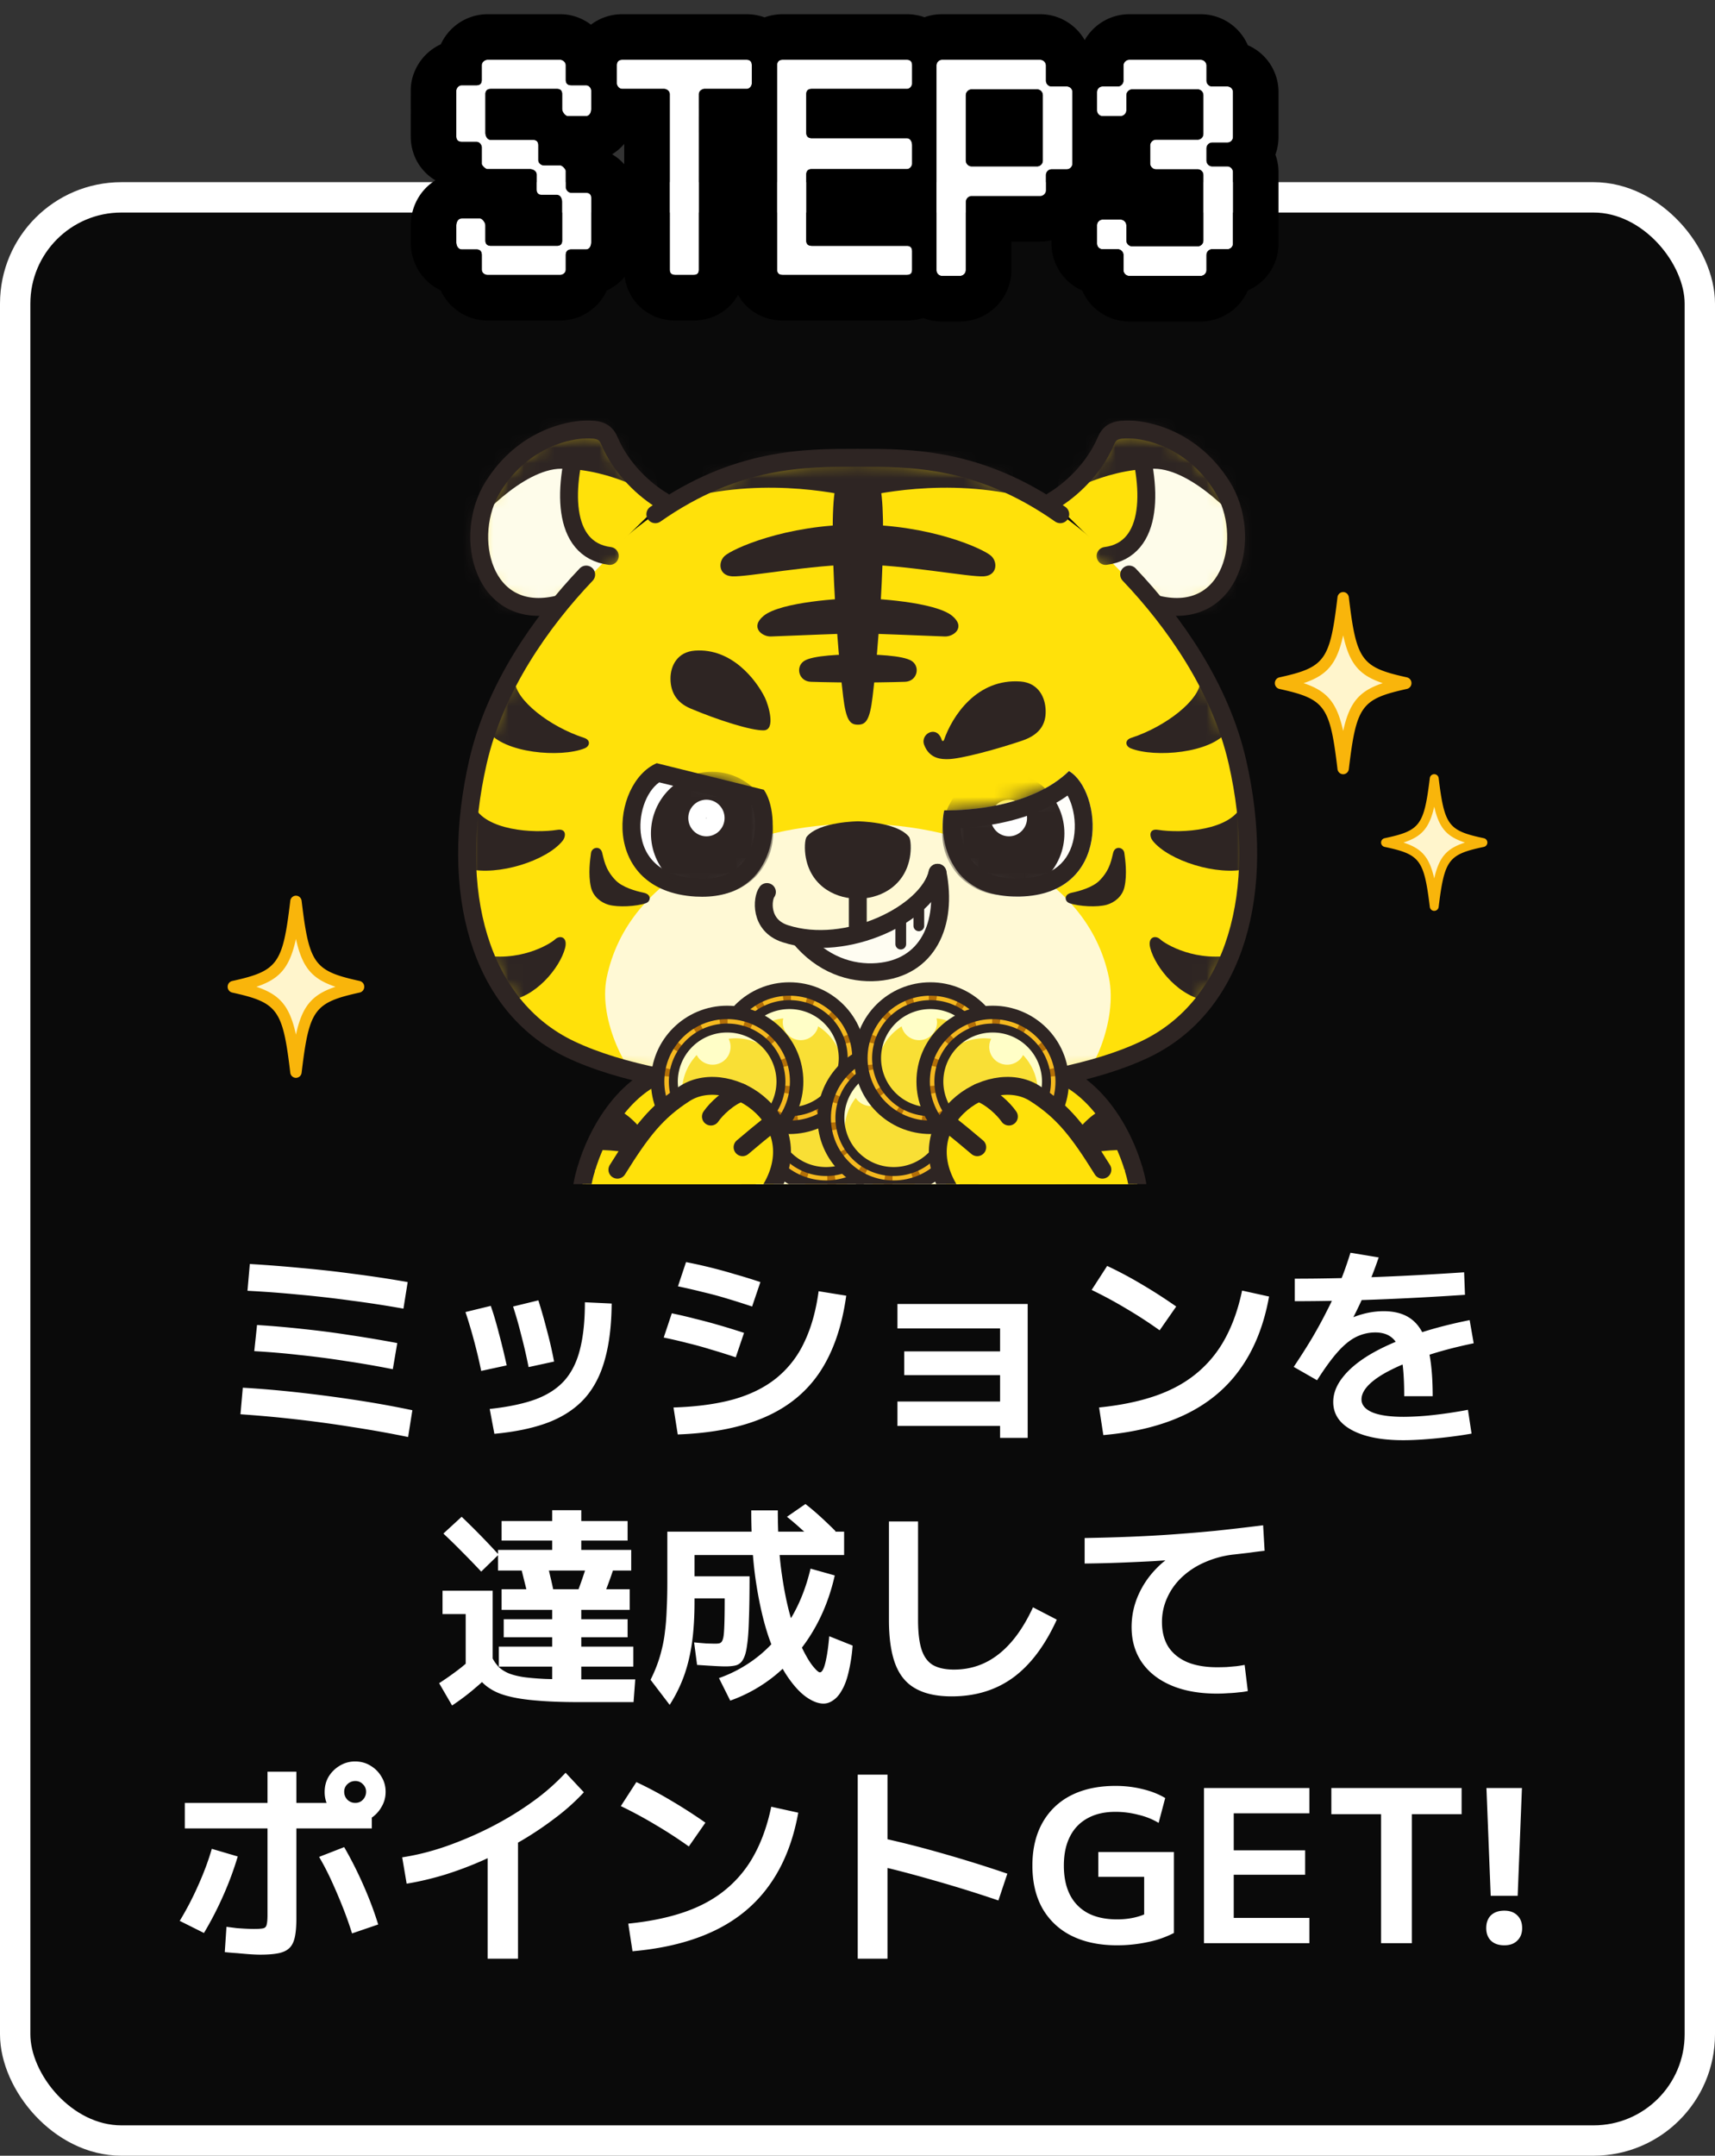 <svg width="113" height="142" fill="none" xmlns="http://www.w3.org/2000/svg"><rect width="100%" height="100%" fill="#333333" stroke="none"/><rect x="1" y="13" width="111" height="128" rx="7" fill="#000" fill-opacity=".8" stroke="#fff" stroke-width="2"/><path d="M26.89 94.658A72.808 72.808 0 0 0 23.208 94a79.053 79.053 0 0 0-3.808-.518 79.605 79.605 0 0 0-3.556-.322l.154-1.75c1.148.065 2.352.168 3.612.308 1.27.14 2.548.308 3.836.504 1.288.196 2.53.42 3.724.672l-.28 1.764Zm-1.008-4.466a63.945 63.945 0 0 0-3.15-.546 59.052 59.052 0 0 0-3.01-.392c-.98-.112-1.97-.196-2.968-.252l.182-1.722c1.036.065 2.053.154 3.052.266a58.22 58.22 0 0 1 3.024.392c1.017.15 2.072.327 3.164.532l-.294 1.722Zm.7-3.99a71.768 71.768 0 0 0-3.458-.532 71.86 71.86 0 0 0-3.444-.392 70.986 70.986 0 0 0-3.374-.252l.154-1.764c1.12.065 2.259.154 3.416.266 1.157.103 2.32.233 3.486.392 1.176.15 2.343.327 3.5.532l-.28 1.75Zm5.684 6.608c1.204-.13 2.207-.34 3.01-.63.803-.299 1.442-.714 1.918-1.246.476-.541.817-1.227 1.022-2.058.215-.84.322-1.871.322-3.094l1.764.084c-.01 1.428-.159 2.655-.448 3.682-.28 1.027-.723 1.88-1.33 2.562-.607.672-1.4 1.2-2.38 1.582-.98.373-2.17.625-3.57.756l-.308-1.638Zm-.56-2.506a32.995 32.995 0 0 0-.476-2.002 32.509 32.509 0 0 0-.56-1.876l1.666-.406c.187.532.364 1.13.532 1.792.177.653.35 1.363.518 2.128l-1.68.364Zm3.122-.252c-.14-.71-.299-1.4-.476-2.072-.168-.681-.35-1.32-.546-1.918l1.666-.406c.196.616.383 1.27.56 1.96.187.69.345 1.381.476 2.072l-1.68.364Zm9.548 2.66c1.512-.047 2.828-.224 3.948-.532 1.12-.317 2.063-.784 2.828-1.4a6.634 6.634 0 0 0 1.834-2.352c.457-.943.775-2.067.952-3.374l1.82.294c-.28 2.025-.859 3.7-1.736 5.026-.877 1.316-2.09 2.31-3.64 2.982-1.54.672-3.449 1.05-5.726 1.134l-.28-1.778Zm4.102-3.304a44.927 44.927 0 0 0-1.652-.518 24.863 24.863 0 0 0-1.526-.42 32.407 32.407 0 0 0-1.568-.364l.532-1.596c.541.112 1.06.233 1.554.364.504.121 1.013.257 1.526.406.523.15 1.083.322 1.68.518l-.546 1.61Zm1.078-3.346a55.172 55.172 0 0 0-1.68-.532 24.32 24.32 0 0 0-1.568-.42c-.513-.13-1.06-.257-1.638-.378l.532-1.596a33.083 33.083 0 0 1 3.22.798c.532.15 1.092.322 1.68.518l-.546 1.61Zm16.338 8.652v-.784h-6.762v-1.61h6.762v-1.736H59.58v-1.568h6.314v-1.512h-6.762v-1.61h8.582v8.82h-1.82Zm6.524-2.002c1.39-.14 2.618-.392 3.682-.756s1.974-.859 2.73-1.484a7.693 7.693 0 0 0 1.89-2.296c.495-.905.868-1.96 1.12-3.164l1.778.392c-.336 1.867-.961 3.444-1.876 4.732-.905 1.288-2.11 2.296-3.612 3.024-1.503.728-3.313 1.185-5.432 1.372l-.28-1.82Zm3.99-5.082a29.382 29.382 0 0 0-2.198-1.428 28.38 28.38 0 0 0-2.282-1.232l1.022-1.582c.793.373 1.563.784 2.31 1.232.747.439 1.493.92 2.24 1.442l-1.092 1.568Zm16.114 4.34c0-1.064-.056-1.9-.168-2.506-.112-.616-.308-1.05-.588-1.302-.28-.261-.663-.392-1.148-.392-.448 0-.877.103-1.288.308-.401.205-.807.541-1.218 1.008-.401.457-.845 1.069-1.33 1.834l-1.54-.882c.476-.71.891-1.363 1.246-1.96.355-.607.677-1.2.966-1.778.299-.579.57-1.171.812-1.778.252-.607.49-1.274.714-2.002l1.862.308a29.92 29.92 0 0 1-1.946 4.466l-.35-.224a5.287 5.287 0 0 1 1.274-.518 5.225 5.225 0 0 1 1.344-.182c.784 0 1.41.187 1.876.56.476.373.821.97 1.036 1.792.215.821.322 1.904.322 3.248h-1.876Zm-.07 2.898c-1.437 0-2.567-.224-3.388-.672-.812-.439-1.218-1.055-1.218-1.848 0-.55.205-1.087.616-1.61.41-.532 1.003-1.031 1.778-1.498.784-.467 1.727-.891 2.828-1.274 1.11-.392 2.366-.728 3.766-1.008l.266 1.526c-1.13.233-2.147.5-3.052.798-.905.29-1.685.597-2.338.924-.644.317-1.139.644-1.484.98-.345.336-.518.667-.518.994 0 .364.238.649.714.854.476.196 1.162.294 2.058.294a18.4 18.4 0 0 0 1.904-.112 29.87 29.87 0 0 0 2.338-.35l.238 1.568c-.476.084-.985.159-1.526.224s-1.069.117-1.582.154c-.513.037-.98.056-1.4.056Zm-7.14-10.64c3.276 0 6.995-.14 11.158-.42l.056 1.484c-4.19.28-7.929.42-11.214.42v-1.484Zm-48.93 26.52v-.966h-3.514v-1.316h3.514v-.616H33.19v-1.19h3.192v-.616H33.05v-1.358h8.442v1.358H38.3v.616h3.052v1.19H38.3v.616h3.43v1.316H38.3v.966h-1.918Zm-6.594 1.596-.854-1.47a19.668 19.668 0 0 0 1.456-1.036c.439-.355.854-.737 1.246-1.148l1.008 1.218c-.383.429-.807.84-1.274 1.232-.457.401-.985.803-1.582 1.204Zm.896-2.632v-3.388h-1.526v-1.54h3.304v4.928h-1.778Zm7.378 2.408c-1.017 0-1.9-.033-2.646-.098-.737-.056-1.363-.149-1.876-.28-.504-.121-.924-.294-1.26-.518a2.819 2.819 0 0 1-.826-.798 4.715 4.715 0 0 1-.518-1.134l1.526-.042c.121.224.261.415.42.574.159.149.364.28.616.392.252.103.574.187.966.252.392.056.882.098 1.47.126.597.019 1.325.028 2.184.028h3.738l-.112 1.498h-3.682Zm-6.356-8.596a53.151 53.151 0 0 0-1.232-1.274c-.42-.429-.84-.84-1.26-1.232l1.204-1.106a50.06 50.06 0 0 1 2.436 2.492l-1.148 1.12Zm3.164 2.058a21.163 21.163 0 0 0-.336-1.484 83.642 83.642 0 0 0-.364-1.456l1.708-.322c.13.476.252.961.364 1.456.121.495.229.994.322 1.498l-1.694.308Zm4.676.042-1.638-.406c.177-.429.345-.882.504-1.358.168-.485.317-.98.448-1.484l1.75.308c-.14.523-.303 1.031-.49 1.526a17.8 17.8 0 0 1-.574 1.414Zm-6.734-2.17v-1.358h3.57v-.616H33.05v-1.288h3.332v-.714H38.3v.714h3.052v1.288H38.3v.616h3.29v1.358h-8.778Zm11.312 8.848-1.26-1.652c.168-.336.313-.667.434-.994a8.68 8.68 0 0 0 .308-1.022 8.54 8.54 0 0 0 .21-1.176c.056-.429.093-.91.112-1.442.028-.541.042-1.153.042-1.834v-3.29h11.648v1.54h-9.856v3.08c0 .999-.056 1.899-.168 2.702-.112.793-.29 1.526-.532 2.198a9.619 9.619 0 0 1-.938 1.89Zm3.682-2.534c-.187 0-.443-.009-.77-.028-.327-.019-.695-.042-1.106-.07l-.196-1.484c.28.028.55.051.812.07.27.009.467.014.588.014.112 0 .205-.009.28-.028a.294.294 0 0 0 .182-.182c.047-.093.08-.243.098-.448.019-.215.033-.509.042-.882.01-.383.014-.863.014-1.442h-2.52v-1.456h4.158c0 1.148-.014 2.091-.042 2.828-.019.737-.06 1.316-.126 1.736-.056.42-.145.728-.266.924a.765.765 0 0 1-.462.378c-.187.047-.415.07-.686.07Zm.308 2.254-.742-1.484a8.873 8.873 0 0 0 2.702-1.526 9.07 9.07 0 0 0 2.044-2.422c.57-.952.999-2.039 1.288-3.262l1.596.448c-.308 1.363-.789 2.59-1.442 3.682a10.964 10.964 0 0 1-2.366 2.8 9.924 9.924 0 0 1-3.08 1.764Zm6.146.196c-.355 0-.747-.154-1.176-.462-.42-.308-.84-.779-1.26-1.414-.42-.644-.807-1.465-1.162-2.464-.345-1.008-.625-2.207-.84-3.598-.215-1.391-.322-2.987-.322-4.788h1.75c0 1.512.08 2.851.238 4.018.159 1.157.36 2.156.602 2.996.252.84.509 1.531.77 2.072.261.532.5.929.714 1.19.215.261.364.392.448.392.075 0 .145-.065.21-.196.075-.14.145-.378.21-.714.075-.345.14-.835.196-1.47l1.54.616a11.06 11.06 0 0 1-.266 1.75c-.112.485-.257.877-.434 1.176-.168.308-.36.532-.574.672-.205.149-.42.224-.644.224Zm-.42-10.528a19.044 19.044 0 0 0-.994-.924 19.29 19.29 0 0 0-.994-.854l1.218-.84c.336.261.672.546 1.008.854.336.308.663.621.98.938l-1.218.826Zm8.862 10.052c-.98 0-1.773-.173-2.38-.518-.607-.336-1.05-.873-1.33-1.61-.28-.737-.42-1.708-.42-2.912v-6.482h1.918v6.482c0 .812.075 1.456.224 1.932.15.476.397.821.742 1.036.355.205.821.308 1.4.308 1.11 0 2.095-.341 2.954-1.022.868-.681 1.62-1.708 2.254-3.08l1.568.812c-.784 1.717-1.745 2.991-2.884 3.822-1.13.821-2.478 1.232-4.046 1.232Zm17.486-.182c-1.157 0-2.156-.177-2.996-.532-.84-.355-1.489-.859-1.946-1.512-.457-.663-.686-1.442-.686-2.338 0-.728.145-1.423.434-2.086.29-.663.69-1.255 1.204-1.778a5.43 5.43 0 0 1 1.778-1.232l.14.602c-.728.056-1.451.107-2.17.154-.71.037-1.433.07-2.17.098-.737.028-1.507.047-2.31.056v-1.68c1.055-.019 2.053-.047 2.996-.084a87.965 87.965 0 0 0 2.786-.154c.924-.065 1.871-.145 2.842-.238.98-.103 2.025-.224 3.136-.364l.098 1.68c-.336.037-.667.079-.994.126l-.966.112a6.435 6.435 0 0 0-1.946.504 5.23 5.23 0 0 0-1.526.98c-.42.392-.747.845-.98 1.358a3.818 3.818 0 0 0-.35 1.624c0 .635.14 1.176.42 1.624.29.439.705.775 1.246 1.008.541.224 1.2.336 1.974.336.205 0 .415-.005.63-.014.224-.019.439-.037.644-.056.205-.028.383-.056.532-.084l.21 1.722a4.117 4.117 0 0 1-.588.084 8.089 8.089 0 0 1-.714.056 9.322 9.322 0 0 1-.728.028Zm-63.04 17.196c-.186 0-.415-.009-.686-.028a34.666 34.666 0 0 1-.825-.07c-.29-.019-.565-.042-.827-.07l.112-1.666.659.084c.233.019.448.033.643.042.197.009.364.014.505.014.289 0 .494-.014.616-.042.12-.028.196-.107.224-.238.037-.131.056-.345.056-.644v-9.436h1.904v9.66c0 .495-.033.901-.099 1.218-.065.317-.181.56-.35.728-.167.168-.405.285-.713.35-.309.065-.715.098-1.219.098Zm-5.306-2.226c.448-.737.854-1.517 1.218-2.338.374-.831.672-1.633.896-2.408l1.709.504a21.393 21.393 0 0 1-.924 2.506 22.388 22.388 0 0 1-1.303 2.534l-1.596-.798Zm11.354.826a24.368 24.368 0 0 0-.616-1.736 35.776 35.776 0 0 0-.741-1.736 17.5 17.5 0 0 0-.813-1.568l1.652-.644c.448.775.869 1.605 1.26 2.492.393.887.72 1.755.98 2.604l-1.721.588Zm-11.018-6.916v-1.68h11.383l.938.28v1.4h-12.32Zm11.229-.392c-.364 0-.7-.089-1.009-.266a2.215 2.215 0 0 1-.741-.728 1.985 1.985 0 0 1-.267-1.008c0-.383.09-.723.267-1.022.186-.299.429-.537.727-.714.308-.187.645-.28 1.008-.28.383 0 .724.093 1.023.28.298.177.536.415.713.714.187.299.28.635.28 1.008 0 .364-.093.7-.28 1.008a2.095 2.095 0 0 1-.713.742 1.94 1.94 0 0 1-1.008.266Zm0-1.288c.205 0 .373-.07.503-.21a.734.734 0 0 0 .21-.518.66.66 0 0 0-.21-.504.659.659 0 0 0-.503-.21.735.735 0 0 0-.518.21.66.66 0 0 0-.21.504c0 .196.07.369.21.518.149.14.322.21.518.21Zm3.093 3.584c.934-.14 1.9-.383 2.898-.728a24.282 24.282 0 0 0 2.969-1.274c.98-.504 1.89-1.059 2.73-1.666a14.329 14.329 0 0 0 2.17-1.904l1.203 1.288a13.908 13.908 0 0 1-1.834 1.652 22.334 22.334 0 0 1-2.24 1.512c-.802.467-1.638.896-2.506 1.288-.858.383-1.721.709-2.59.98-.867.261-1.703.457-2.506.588l-.294-1.736Zm5.629 6.678V121h2.002v8.022h-2.002Zm9.268-2.31c1.39-.14 2.617-.392 3.681-.756s1.974-.859 2.73-1.484a7.691 7.691 0 0 0 1.89-2.296c.495-.905.868-1.96 1.12-3.164l1.779.392c-.337 1.867-.962 3.444-1.877 4.732-.905 1.288-2.109 2.296-3.611 3.024-1.503.728-3.314 1.185-5.433 1.372l-.28-1.82Zm3.99-5.082a29.637 29.637 0 0 0-2.199-1.428 28.285 28.285 0 0 0-2.282-1.232l1.023-1.582c.793.373 1.563.784 2.31 1.232.746.439 1.493.919 2.24 1.442l-1.093 1.568Zm20.397 3.556a83.978 83.978 0 0 0-4.326-1.344 74.39 74.39 0 0 0-4.045-1.05l.49-1.764c1.343.289 2.748.644 4.214 1.064 1.474.42 2.893.863 4.256 1.33l-.589 1.764Zm-9.268 3.836v-12.124h1.96v12.124h-1.96Zm17.095-.882c-1.167 0-2.17-.21-3.01-.63a4.485 4.485 0 0 1-1.918-1.806c-.44-.784-.659-1.722-.659-2.814s.22-2.03.659-2.814a4.435 4.435 0 0 1 1.875-1.806c.822-.42 1.802-.63 2.94-.63.626 0 1.218.07 1.778.21.56.131 1.06.327 1.499.588l-.434 1.638a4.61 4.61 0 0 0-1.33-.532 5.988 5.988 0 0 0-1.512-.196c-.72 0-1.33.14-1.834.42a2.738 2.738 0 0 0-1.163 1.204c-.27.523-.405 1.162-.405 1.918s.135 1.4.406 1.932c.27.523.667.924 1.19 1.204.522.271 1.162.406 1.918.406.382 0 .746-.037 1.091-.112.346-.075.663-.187.953-.336l-.267.588v-2.94h-3.023v-1.638h4.984v5.334a6.66 6.66 0 0 1-1.737.602 9.66 9.66 0 0 1-2.001.21Zm5.719-.14v-10.22h6.944v1.666H81.29v2.436h4.704v1.61H81.29v2.842h4.984V128H79.33Zm11.668 0v-8.498h-3.276v-1.722h8.582v1.722h-3.276V128h-2.03Zm7.223-3.122-.28-7.098h2.338l-.28 7.098h-1.778Zm.896 3.262c-.373 0-.667-.103-.882-.308-.205-.205-.308-.481-.308-.826 0-.355.103-.635.308-.84.215-.205.509-.308.882-.308.364 0 .649.103.854.308.215.205.322.485.322.84 0 .345-.107.621-.322.826-.205.205-.49.308-.854.308ZM37.279 4.304v.96c0 .24.127.352.367.352h.96c.24 0 .352.24.352.352v1.2c0 .24-.111.48-.352.48h-1.2c-.127 0-.367-.24-.367-.48v-.96c0-.24-.113-.352-.352-.352H32.35c-.24 0-.367.112-.367.352v2.528c0 .24.128.48.367.48h2.768c.24 0 .352.128.352.368v.96c0 .24.24.352.369.352h1.087c.112 0 .352.24.352.368v1.088c0 .112.129.352.369.352h.96c.24 0 .352.128.352.368v2.88c0 .24-.113.48-.353.48h-.96c-.24 0-.367.128-.367.368v.96c0 .24-.24.352-.353.352H32.11c-.127 0-.367-.112-.367-.352v-.96c0-.24-.112-.368-.352-.368h-.96c-.24 0-.369-.24-.369-.48v-1.088c0-.24.128-.48.368-.48h1.2c.113 0 .353.24.353.48v.976c0 .24.128.352.367.352h4.337c.24 0 .352-.112.352-.352v-2.528c0-.24-.113-.48-.352-.48h-.976c-.24 0-.352-.128-.352-.368v-.96c0-.24-.24-.368-.48-.368H32.11c-.128 0-.368-.24-.368-.352V9.696c0-.112-.112-.352-.352-.352h-.96c-.24 0-.369-.128-.369-.368V5.968c0-.112.128-.352.368-.352h.96c.24 0 .352-.112.352-.352v-.96c0-.24.24-.368.369-.368h4.816c.111 0 .352.128.352.368ZM40.64 5.504v-1.2c0-.24.129-.368.369-.368h8.176c.24 0 .352.128.352.368v1.2c0 .112-.112.352-.352.352h-2.768c-.128 0-.368.112-.368.352V17.76c0 .24-.112.352-.352.352h-1.2c-.24 0-.368-.112-.368-.352V6.208c0-.24-.24-.352-.368-.352h-2.752c-.24 0-.368-.24-.368-.352ZM51.203 17.76V4.304c0-.24.128-.368.368-.368h8.176c.24 0 .352.128.352.368v1.2c0 .112-.112.352-.352.352h-6.256c-.24 0-.368.112-.368.352v2.528c0 .24.128.368.368.368h6.256c.24 0 .352.24.352.48v1.2c0 .112-.112.352-.352.352h-6.256c-.24 0-.368.128-.368.368v4.336c0 .24.128.352.368.352h6.256c.24 0 .352.128.352.368v1.2c0 .24-.112.352-.352.352h-8.176c-.24 0-.368-.112-.368-.352ZM68.917 4.32v.992c0 .208.16.384.384.384h.976a.37.37 0 0 1 .384.384v4.688c0 .208-.16.384-.384.384h-.976a.379.379 0 0 0-.384.384v.992a.39.39 0 0 1-.384.384h-4.512a.39.39 0 0 0-.384.384v4.496a.39.39 0 0 1-.384.384H62.07a.376.376 0 0 1-.368-.384V4.32c0-.208.16-.384.368-.384h6.464a.39.39 0 0 1 .384.384Zm-.208 6.256V6.272a.38.38 0 0 0-.384-.384h-4.304a.39.39 0 0 0-.384.384v4.304a.39.39 0 0 0 .384.384h4.304a.38.38 0 0 0 .384-.384ZM80.855 9.392h-.976a.379.379 0 0 0-.384.384v.8c0 .208.16.384.384.384h.976c.224 0 .384.176.384.384v4.688a.37.37 0 0 1-.384.384h-.976a.379.379 0 0 0-.384.384v.992a.39.39 0 0 1-.384.384h-4.704a.39.39 0 0 1-.384-.384V16.8a.39.39 0 0 0-.384-.384h-.992c-.208 0-.368-.16-.368-.384v-1.184c0-.208.16-.384.368-.384h1.184a.39.39 0 0 1 .384.384v.992a.39.39 0 0 0 .384.384h4.304a.379.379 0 0 0 .384-.384v-4.304a.379.379 0 0 0-.384-.384h-2.736a.39.39 0 0 1-.384-.384V9.584a.39.39 0 0 1 .384-.384h2.736a.379.379 0 0 0 .384-.384V6.272a.379.379 0 0 0-.384-.384H74.6a.39.39 0 0 0-.384.384v.992a.39.39 0 0 1-.384.384h-1.184a.376.376 0 0 1-.368-.384V6.08c0-.224.16-.384.368-.384h.992a.39.39 0 0 0 .384-.384V4.32a.39.39 0 0 1 .384-.384h4.704a.39.39 0 0 1 .384.384v.992c0 .208.16.384.384.384h.976a.37.37 0 0 1 .384.384v2.928a.37.37 0 0 1-.384.384Z" fill="#fff"/><path fill-rule="evenodd" clip-rule="evenodd" d="M32.35 5.856c-.1 0-.18.02-.24.06a.26.26 0 0 0-.058.052.372.372 0 0 0-.07.24v2.528c0 .083.016.167.046.24.02.05.048.095.083.133.06.066.14.107.24.107h2.767c.24 0 .352.128.352.368v.96c0 .172.124.278.24.325a.36.36 0 0 0 .129.027h1.087c.112 0 .352.24.352.368v1.088c0 .03.01.07.028.112.05.112.166.24.34.24h.96c.24 0 .352.128.352.368v2.88c0 .24-.111.48-.352.48h-.96c-.24 0-.367.128-.367.368v.96c0 .24-.24.352-.353.352H32.11c-.127 0-.367-.112-.367-.352v-.96c0-.137-.037-.237-.112-.298a.372.372 0 0 0-.24-.07h-.96c-.24 0-.369-.24-.369-.48v-1.088c0-.24.128-.48.368-.48h1.2c.113 0 .353.24.353.48v.976c0 .041.003.078.01.112a.279.279 0 0 0 .118.18c.06.04.14.06.24.06h4.336c.103 0 .182-.02.24-.064a.277.277 0 0 0 .102-.176.583.583 0 0 0 .01-.112v-2.528a.687.687 0 0 0-.042-.24.449.449 0 0 0-.07-.126.3.3 0 0 0-.24-.114h-.976c-.24 0-.352-.128-.352-.368v-.96c0-.1-.042-.18-.108-.24a.45.45 0 0 0-.133-.082.634.634 0 0 0-.24-.046h-2.767c-.128 0-.368-.24-.368-.352V9.696c0-.112-.112-.352-.352-.352h-.96c-.24 0-.369-.128-.369-.368V5.968c0-.112.128-.352.368-.352h.96c.24 0 .352-.112.352-.352v-.96c0-.24.24-.368.369-.368h4.816c.111 0 .352.128.352.368v.96c0 .14.043.237.127.293.06.04.139.058.237.059h.964c.24 0 .352.24.352.352v1.2c0 .24-.113.48-.353.48h-1.2c-.127 0-.367-.24-.367-.48v-.96a.392.392 0 0 0-.064-.24.238.238 0 0 0-.049-.048.393.393 0 0 0-.24-.064H32.35Zm7.983 4.307a3.242 3.242 0 0 1 .796.657V9.48a3.384 3.384 0 0 1-.796.683Zm3.796 7.597c0 .24.128.352.368.352h1.2c.24 0 .352-.112.352-.352V6.208c0-.24.24-.352.368-.352h2.768c.24 0 .352-.24.352-.352v-1.2c0-.24-.112-.368-.352-.368h-8.176c-.24 0-.368.128-.368.368v1.2c0 .112.128.352.368.352h2.752c.128 0 .368.112.368.352V17.76ZM38.937 1.624A3.404 3.404 0 0 1 41.01.936h8.176c.324 0 .747.047 1.191.208.442-.16.864-.208 1.195-.208h8.176c.318 0 .731.045 1.166.199.353-.128.74-.199 1.156-.199h6.464c1.255 0 2.353.688 2.937 1.705A3.388 3.388 0 0 1 74.407.936h4.704a3.39 3.39 0 0 1 3.106 2.041A3.368 3.368 0 0 1 84.24 6.08v2.928c0 .414-.072.81-.206 1.175.134.367.206.76.206 1.161v4.688a3.368 3.368 0 0 1-2.022 3.103 3.39 3.39 0 0 1-3.106 2.041h-4.704a3.39 3.39 0 0 1-3.102-2.034 3.393 3.393 0 0 1-2.026-3.11v-.203a3.38 3.38 0 0 1-.746.083h-1.896v1.88a3.39 3.39 0 0 1-3.384 3.384H62.07c-.45 0-.866-.083-1.242-.231a3.567 3.567 0 0 1-1.08.167h-8.176c-.533 0-1.495-.12-2.323-.895a3.235 3.235 0 0 1-.62-.79 3.23 3.23 0 0 1-.544.72c-.845.845-1.857.965-2.387.965h-1.2c-.533 0-1.495-.12-2.324-.895a3.281 3.281 0 0 1-1.013-1.99 3.36 3.36 0 0 1-1.177.908c-.25.547-.626.969-.988 1.252a3.383 3.383 0 0 1-2.069.725H32.11a3.408 3.408 0 0 1-3.075-1.986 3.394 3.394 0 0 1-1.349-1.142 3.588 3.588 0 0 1-.623-2.032v-1.088c0-.603.151-1.347.623-2.032a3.409 3.409 0 0 1 1.001-.954 3.27 3.27 0 0 1-.652-.507c-.798-.798-.973-1.763-.973-2.395V5.968c0-.929.402-1.675.795-2.145.272-.325.67-.669 1.187-.906.241-.526.596-.933.938-1.212a3.394 3.394 0 0 1 2.129-.769h4.816c.844 0 1.538.332 2.01.688Zm20.81 16.488c.23 0 .342-.102.351-.32l.001-.032v-1.2c0-.24-.112-.368-.352-.368h-6.256c-.24 0-.368-.112-.368-.352v-4.336c0-.24.128-.368.368-.368h6.256c.24 0 .352-.24.352-.352v-1.2c0-.24-.112-.48-.352-.48h-6.256c-.24 0-.368-.128-.368-.368V6.208c0-.24.128-.352.368-.352h6.256c.24 0 .352-.24.352-.352v-1.2c0-.24-.112-.368-.352-.368h-8.176c-.24 0-.368.128-.368.368V17.76c0 .24.128.352.368.352h8.176Zm1.954-.32c0 .208.16.384.368.384h1.184a.39.39 0 0 0 .384-.384v-4.496a.39.39 0 0 1 .384-.384h4.512a.39.39 0 0 0 .384-.384v-.992c0-.208.16-.384.384-.384h.976a.379.379 0 0 0 .384-.384V6.08a.37.37 0 0 0-.384-.384h-.976a.38.38 0 0 1-.384-.384V4.32a.39.39 0 0 0-.384-.384H62.07a.375.375 0 0 0-.368.384v13.472Zm1.936-7.216a.39.39 0 0 0 .384.384h4.304a.374.374 0 0 0 .334-.192.391.391 0 0 0 .05-.192V6.272a.39.39 0 0 0-.05-.192.374.374 0 0 0-.334-.192h-4.304a.39.39 0 0 0-.384.384v4.304ZM74.6 16.224a.375.375 0 0 1-.192-.053.399.399 0 0 1-.138-.139.375.375 0 0 1-.054-.192v-.992a.39.39 0 0 0-.384-.384h-1.184a.376.376 0 0 0-.368.384v1.184c0 .224.16.384.368.384h.992a.389.389 0 0 1 .384.384v.992a.39.39 0 0 0 .384.384h4.704a.39.39 0 0 0 .384-.384V16.8c0-.208.16-.384.384-.384h.976a.37.37 0 0 0 .384-.384v-4.688a.378.378 0 0 0-.384-.384h-.976a.379.379 0 0 1-.384-.384v-.8c0-.208.16-.384.384-.384h.976c.2 0 .349-.127.379-.313a.439.439 0 0 0 .005-.071V6.08a.37.37 0 0 0-.384-.384h-.976a.379.379 0 0 1-.384-.384V4.32a.39.39 0 0 0-.384-.384h-4.704a.39.39 0 0 0-.384.384v.992a.388.388 0 0 1-.383.384h-.993c-.208 0-.368.16-.368.384v1.184c0 .208.16.384.368.384h1.184a.39.39 0 0 0 .384-.384v-.992a.399.399 0 0 1 .192-.33.375.375 0 0 1 .192-.054h4.304a.375.375 0 0 1 .334.192.39.39 0 0 1 .05.192v2.544a.377.377 0 0 1-.384.384h-2.736a.39.39 0 0 0-.384.384v1.184a.39.39 0 0 0 .384.384h2.736a.377.377 0 0 1 .384.384v4.304c0 .07-.017.135-.05.192a.374.374 0 0 1-.334.192H74.6Z" fill="#000"/><g clip-path="url(#a)"><g clip-path="url(#b)"><path d="M67.62 73.705V72.07H45.403v1.635c-7.57 10.178-4.841 20.206-.963 23.86 0 0 .545 3.451 1.728 4.366 2.18 1.022 5.753.145 6.336-.271.582-.667 1.142-3.563 1.142-3.563h.844c.8.097 1.516.13 2.022.13.506 0 1.224-.033 2.022-.13h.844s.562 2.896 1.142 3.563c.583.416 4.155 1.293 6.336.271 1.183-.918 1.727-4.365 1.727-4.365 3.879-3.655 6.607-13.683-.965-23.86Z" fill="#FFE10A"/><path d="M56.513 94.77c5.363 0 9.711-4.361 9.711-9.741s-4.348-9.742-9.711-9.742c-5.364 0-9.712 4.362-9.712 9.742 0 5.38 4.348 9.741 9.712 9.741Z" fill="#FFF9D5"/><path d="M67.619 73.705c7.978 10.725 4.52 21.28.332 24.395M45.403 73.705c-7.978 10.725-4.52 21.28-.332 24.395" stroke="#2E2523" stroke-width="1.178" stroke-linecap="round" stroke-linejoin="round"/></g><g clip-path="url(#c)"><path d="M56.892 74.141c-.313 0-.495-.009-.501-.009h-.05c-.006 0-.189.01-.501.01-1.515 0-8.79-.21-10.826-4.144H67.72c-2.036 3.931-9.311 4.143-10.825 4.143h-.004Z" fill="#005BAB"/><path d="M66.618 70.578c-2.434 2.821-8.4 2.983-9.726 2.983-.3 0-.475-.006-.478-.006h-.1s-.177.006-.477.006c-1.33 0-7.296-.162-9.726-2.983h20.51m1.968-1.16h-24.45c1.547 4.967 9.553 5.303 11.695 5.303.336 0 .527-.009.527-.009s.192.009.528.009c2.142 0 10.15-.336 11.694-5.302h.006Z" fill="#2E2523"/></g><g clip-path="url(#d)"><path d="M56.52 72.061s12.156.297 18.95-2.948c5.991-2.862 8.017-10.413 6.068-18.939-1.633-7.133-7.37-13.079-11.031-15.838-5.601-4.22-10.836-4.194-13.978-4.182h-.035c-3.142-.012-8.377-.038-13.978 4.182-3.661 2.76-9.398 8.705-11.031 15.838-1.952 8.526.077 16.077 6.068 18.94 6.794 3.245 18.95 2.947 18.95 2.947h.017Z" fill="#FFE10A"/><mask id="e" style="mask-type:luminance" maskUnits="userSpaceOnUse" x="30" y="30" width="53" height="43"><path d="M56.52 72.061s12.156.297 18.95-2.948c5.991-2.862 8.017-10.413 6.068-18.939-1.633-7.133-7.37-13.079-11.031-15.838-5.601-4.22-10.836-4.194-13.978-4.182h-.035c-3.142-.012-8.377-.038-13.978 4.182-3.661 2.76-9.398 8.705-11.031 15.838-1.952 8.526.077 16.077 6.068 18.94 6.794 3.245 18.95 2.947 18.95 2.947h.017Z" fill="#fff"/></mask><g mask="url(#e)"><path d="M42.51 71.566c-1.11-.636-3.118-4.32-2.536-7.162 1.414-6.88 9.239-10.145 16.546-10.145 7.308 0 15.135 3.266 16.547 10.145.584 2.842-1.128 6.523-2.241 7.162" fill="#FFF9D5"/><path d="M79.093 44.85c-.015 1.248-2.291 3.021-4.559 3.754-.446.145-.387.551-.026.692 1.57.625 5.32.33 6.377-1.151M81.804 53.069c-.736 1.634-3.945 1.843-5.504 1.593-.608-.097-.573.436-.349.722 1.043 1.301 4.238 2.34 6.254 1.843M81.529 62.852c-2.69.613-4.771-.683-5.084-.978-.313-.294-.845-.162-.656.572.334 1.299 1.97 3.316 3.856 3.48M33.93 44.85c.014 1.248 2.29 3.021 4.559 3.754.445.145.386.551.026.692-1.57.625-5.32.33-6.377-1.151M31.22 53.069c.734 1.634 3.944 1.843 5.503 1.593.608-.097.573.436.348.722-1.042 1.301-4.237 2.34-6.253 1.843M31.494 62.852c2.69.613 4.771-.683 5.084-.978.313-.294.844-.162.656.572-.334 1.299-1.97 3.316-3.857 3.48M55.271 31.618c-.8.53-.26 9.724.284 14.26.189 1.569.448 1.858.971 1.858.523 0 .785-.289.971-1.859.544-4.535 1.084-13.726.284-14.26" fill="#2E2523"/><path d="M56.526 32.813s4.84-1.357 10.237-.256v-2.842H56.526v3.098ZM56.526 32.813s-4.84-1.357-10.237-.256v-2.842h10.237v3.098ZM56.514 34.554c-4.75 0-8.294 1.608-8.78 2.079-.432.415-.376 1.275.498 1.331.966.062 5.294-.777 8.294-.777M56.526 39.404c-1.016 0-5.084.236-6.212 1.163-.918.757-.097 1.382.487 1.358 1.417-.056 5.223-.209 5.725-.209M56.52 43.103c-.96 0-2.99.053-3.555.448-.564.394-.333 1.33.458 1.36.791.03 2.787.053 3.103.053M56.54 34.554c4.752 0 8.295 1.608 8.782 2.079.431.415.375 1.275-.499 1.331-.965.062-5.294-.777-8.294-.777" fill="#2E2523"/><path d="M56.526 39.404c1.016 0 5.084.236 6.212 1.163.919.757.098 1.382-.487 1.358-1.417-.056-5.223-.209-5.725-.209M56.535 43.103c.96 0 2.991.053 3.555.448.564.394.334 1.33-.458 1.36-.791.03-2.787.053-3.103.053" fill="#2E2523"/></g><path d="M76.264 39.82c4.958 1.183 6.31-4.512 4.267-7.775-2.043-3.263-5.126-3.723-6.012-3.752-.885-.03-1.364.08-1.635.718-.81 1.9-2.333 3.278-3.538 3.994" fill="#FFE10A"/><mask id="f" style="mask-type:luminance" maskUnits="userSpaceOnUse" x="69" y="28" width="13" height="13"><path d="M69.344 33.002c1.204-.716 2.73-2.091 3.537-3.994.271-.636.756-.748 1.636-.718.88.03 3.888.36 6.011 3.752s1.152 8.84-4.166 7.936l-1.984-1.49-1.335-.062-2.772-4.511-.933-.913h.006Z" fill="#fff"/></mask><g mask="url(#f)"><path d="M72.845 36.621c3.222-.418 3.121-4.617 1.893-8.316-.484-1.464 6.478.341 7.216 2.279.738 1.938.803 7.039-1.134 8.976-1.937 1.938-4.346.798-4.346.798" fill="#FEFCEA"/><path d="M72.845 36.621c3.222-.418 3.121-4.617 1.893-8.316-.484-1.464 6.478.341 7.216 2.279.738 1.938.803 7.039-1.134 8.976-1.937 1.938-4.346.798-4.346.798" stroke="#2E2523" stroke-width="1.178" stroke-linecap="round" stroke-linejoin="round"/><path d="m69.902 29.468-.254 3.345s2.95-1.937 6.395-1.937c2.542 0 5.781 3.554 6.059 4.19.277.636-.39-6.32-.39-6.32L73.958 27l-4.056 2.468Z" fill="#2E2523"/></g><path d="M76.264 39.82c4.958 1.183 6.31-4.512 4.267-7.775-2.043-3.263-5.126-3.723-6.012-3.752-.885-.03-1.364.08-1.635.718-.81 1.9-2.333 3.278-3.538 3.994" stroke="#2E2523" stroke-width="1.178" stroke-miterlimit="10" stroke-linecap="round"/><path d="M36.758 39.82c-4.957 1.183-6.31-4.512-4.266-7.775 2.043-3.263 5.128-3.723 6.014-3.752.886-.03 1.364.08 1.636.718.809 1.9 2.332 3.278 3.537 3.994" fill="#FFE10A"/><mask id="g" style="mask-type:luminance" maskUnits="userSpaceOnUse" x="31" y="28" width="13" height="13"><path d="M43.68 33.002c-1.205-.716-2.732-2.091-3.538-3.994-.272-.636-.756-.748-1.636-.718-.88.03-3.888.36-6.011 3.752s-1.152 8.84 4.166 7.936l1.984-1.49 1.335-.062 2.772-4.511.933-.913h-.006Z" fill="#fff"/></mask><g mask="url(#g)"><path d="M40.177 36.621c-3.22-.418-3.12-4.617-1.892-8.316.484-1.464-6.481.341-7.22 2.279-.738 1.938-.803 7.039 1.134 8.976 1.937 1.938 4.347.798 4.347.798" fill="#FEFCEA"/><path d="M40.177 36.621c-3.22-.418-3.12-4.617-1.892-8.316.484-1.464-6.481.341-7.22 2.279-.738 1.938-.803 7.039 1.134 8.976 1.937 1.938 4.347.798 4.347.798" stroke="#2E2523" stroke-width="1.178" stroke-linecap="round" stroke-linejoin="round"/><path d="m43.121 29.468.254 3.345s-2.95-1.937-6.395-1.937c-2.543 0-5.782 3.554-6.06 4.19-.277.636.39-6.32.39-6.32L39.065 27l4.057 2.468Z" fill="#2E2523"/></g><path d="M36.758 39.82c-4.957 1.183-6.31-4.512-4.266-7.775 2.043-3.263 5.128-3.723 6.014-3.752.886-.03 1.364.08 1.636.718.809 1.9 2.332 3.278 3.537 3.994" stroke="#2E2523" stroke-width="1.178" stroke-miterlimit="10" stroke-linecap="round"/><path d="M43.18 33.874c5.36-3.755 9.877-3.72 13.34-3.72 3.464 0 7.981-.035 13.34 3.72M38.624 37.846c-2.979 3.128-6.014 7.451-7.13 12.328-1.952 8.526.076 16.077 6.067 18.94 6.794 3.245 18.95 2.947 18.95 2.947s12.156.297 18.95-2.948c5.991-2.862 8.017-10.413 6.068-18.939-1.116-4.877-4.151-9.2-7.13-12.328" stroke="#2E2523" stroke-width="1.178" stroke-linecap="round" stroke-linejoin="round"/></g><g clip-path="url(#h)" fill="#2E2523"><path d="M62.191 48.766c.551-1.611 2.18-4.083 5.05-3.874 1.057.077 1.578.87 1.649 1.77.07.902-.262 1.691-1.526 2.121-1.547.528-4.092 1.235-4.946 1.223-.289-.003-1.16.035-1.526-.943-.274-.733.846-1.331 1.155-.33.035.118.127.074.141.033h.003ZM50.402 45.959c-.595-1.205-2.206-3.279-4.616-3.102-1.137.082-1.614.98-1.608 1.856.006.874.392 1.564 1.317 1.956 1.835.774 4.006 1.46 4.825 1.44.819-.02.306-1.694.082-2.148v-.002Z"/></g><g clip-path="url(#i)"><path d="M62.217 53.38s5.338.212 8.216-2.589c2.18 1.273 2.86 8.128-3.24 8.268-5.232.118-5.282-4.644-4.976-5.681v.003Z" fill="#FFFEFA"/><mask id="j" style="mask-type:luminance" maskUnits="userSpaceOnUse" x="62" y="50" width="10" height="10"><path d="M62.217 53.38s5.338.212 8.216-2.589c2.18 1.273 2.86 8.128-3.24 8.268-5.232.118-5.282-4.644-4.976-5.681v.003Z" fill="#fff"/></mask><g mask="url(#j)"><path d="M66.109 58.958c2.222 0 4.024-1.819 4.024-4.061 0-2.243-1.802-4.06-4.024-4.06s-4.024 1.817-4.024 4.06c0 2.242 1.801 4.06 4.024 4.06Z" fill="#2E2523"/><path d="M66.477 53.865s.018.01.018.018c0 .009-.01.018-.018.018-.009 0-.018-.009-.018-.018s.01-.018.018-.018Zm0-1.189c-.66 0-1.196.541-1.196 1.207s.536 1.207 1.196 1.207c.66 0 1.196-.541 1.196-1.207s-.536-1.207-1.196-1.207Z" fill="#fff"/></g><path d="M70.342 52.406c.106.193.209.428.291.713.224.758.245 1.611.06 2.343-.39 1.53-1.609 2.366-3.524 2.407h-.165c-1.39 0-2.403-.416-3.013-1.24-.486-.66-.654-1.474-.69-2.083 1.665-.086 4.72-.484 7.04-2.143m.095-1.614c-2.504 2.431-6.866 2.592-7.962 2.592-.165 0-.256-.003-.256-.003-.3 1.022-.257 5.68 4.783 5.68h.192c6.1-.14 5.42-6.994 3.24-8.267l.003-.002Z" fill="#2E2523"/><path d="M70.454 59.487c-.3-.105-.386-.568.156-.681.542-.113 1.4-.36 1.841-.809.725-.734.787-1.444.901-1.849.133-.458.68-.339.73.039.054.398.201 1.394.007 2.244-.144.636-.672 1.023-1.152 1.163-.636.187-1.853.115-2.486-.104l.003-.003Z" fill="#2E2523"/><path d="M46.266 58.479c-.13 0-.265-.003-.403-.012-3.194-.187-4-2.125-4.198-3.264-.3-1.733.457-3.645 1.667-4.302l6.622 1.644c.433.818.587 2.572-.123 3.972-.651 1.284-1.886 1.962-3.565 1.962Z" fill="#fff"/><path d="m43.433 51.535 6.109 1.516c.271.74.315 2.116-.233 3.192-.553 1.088-1.576 1.638-3.04 1.638-.12 0-.244-.003-.368-.011-2.065-.122-3.361-1.106-3.65-2.774-.238-1.382.3-2.934 1.184-3.561m-.162-1.264c-3.022 1.305-3.767 8.416 2.557 8.788.15.008.295.011.436.011 5.038 0 5.22-5.422 4.063-7.048l-7.058-1.75h.002Z" fill="#2E2523"/><mask id="k" style="mask-type:luminance" maskUnits="userSpaceOnUse" x="41" y="50" width="10" height="10"><path d="m50.331 52.022-7.06-1.75c-3.02 1.304-3.765 8.415 2.56 8.787 5.46.32 5.69-5.366 4.5-7.037Z" fill="#fff"/></mask><g mask="url(#k)"><path d="M46.914 58.958c2.223 0 4.024-1.819 4.024-4.061 0-2.243-1.801-4.06-4.024-4.06-2.222 0-4.024 1.817-4.024 4.06 0 2.242 1.802 4.06 4.024 4.06Z" fill="#2E2523"/></g><path d="M46.546 53.865s.018.01.018.018c0 .009-.01.018-.018.018-.009 0-.018-.009-.018-.018s.01-.018.018-.018Zm0-1.189c-.66 0-1.196.541-1.196 1.207s.536 1.207 1.196 1.207c.66 0 1.196-.541 1.196-1.207s-.536-1.207-1.196-1.207Z" fill="#fff"/><path d="M42.57 59.487c.3-.105.385-.568-.157-.681-.542-.113-1.399-.36-1.84-.809-.725-.734-.787-1.444-.902-1.849-.133-.458-.68-.339-.73.039-.054.398-.2 1.394-.007 2.244.145.636.672 1.023 1.152 1.163.636.187 1.853.115 2.486-.104l-.003-.003Z" fill="#2E2523"/></g><path d="M52.676 61.736c1.467 1.785 3.376 2.43 5.134 2.292 3.326-.262 4.631-3.17 3.965-6.537" fill="#FFFDF2"/><path d="M52.676 61.736c1.467 1.785 3.376 2.43 5.134 2.292 3.326-.262 4.631-3.17 3.965-6.537" stroke="#2E2523" stroke-width="1.178" stroke-linecap="round" stroke-linejoin="round"/><path d="M60.541 59.409v1.576M59.351 60.36v1.83" stroke="#2E2523" stroke-width=".707" stroke-linecap="round" stroke-linejoin="round"/><path d="M61.772 57.491c-.61 2.67-5.977 5.332-10.036 4.012-1.705-.553-1.517-2.33-1.204-2.745" fill="#FFF9D5"/><path d="M61.772 57.491c-.61 2.67-5.977 5.332-10.036 4.012-1.705-.553-1.517-2.33-1.204-2.745" stroke="#2E2523" stroke-width="1.178" stroke-linecap="round" stroke-linejoin="round"/><path d="M56.52 58.614v2.754" stroke="#2E2523" stroke-width="1.178" stroke-miterlimit="10"/><path d="M59.887 55.115c-.81-.993-3.365-1.014-3.365-1.014s-2.556.02-3.366 1.014c-.128.158-.169.822-.058 1.394.384 2.025 2.19 2.725 3.424 2.677 1.234.048 3.039-.652 3.423-2.677.108-.572.07-1.236-.058-1.394Z" fill="#2E2523"/><g clip-path="url(#l)"><path d="M38.613 77.05c.65-2.313 2.653-6.149 6.275-6.707h3.95v8.755H38.613V77.05Z" fill="#FFE10A"/><path d="M39.068 75.75s1.976-.055 3.22.421c.836.32.875-.25.568-.893-.204-.427-1.105-1.729-2.231-2.225l-1.554 2.695-.003.003Z" fill="#2E2523"/><path d="M44.888 70.343c-3.622.561-5.625 4.394-6.275 6.707" stroke="#2E2523" stroke-width="1.178" stroke-linecap="round" stroke-linejoin="round"/><path d="M54.431 78.2c2.53 0 4.58-2.04 4.58-4.557 0-2.516-2.05-4.555-4.58-4.555-2.529 0-4.58 2.04-4.58 4.555 0 2.516 2.051 4.556 4.58 4.556Z" fill="#F5B91F"/><path d="M54.431 69.088h-.07c-.172 0-.343.014-.512.038l.382 2.916c.067-.01.138-.015.206-.015v-2.94h-.006Zm-1.997.458s-.015.009-.023.012h-.018a5.172 5.172 0 0 0-.393.22h-.003c-.006 0-.009.006-.015.01h-.012s-.006.002-.009.005h-.002l1.618 2.46a1.62 1.62 0 0 1 .184-.103l-1.288-2.645-.039.041Zm-1.598 1.279-.018.02v.006c0 .003-.006.006-.009.009l-.003.003v.006l-.006.009v.005c-.003.006-.009.012-.011.018-.066.088-.128.18-.19.273l-.014.024-.015.024c-.003.005-.009.011-.012.017V71.248c0 .006-.006.009-.009.015v.006s0 .002-.003.005l2.538 1.505c.036-.058.074-.114.118-.17l-2.319-1.82-.047.036Zm-.878 1.846a2.204 2.204 0 0 0-.035.182V72.932l-.018.135v.047a.364.364 0 0 1-.006.056l2.943.259c.006-.068.018-.138.032-.203l-2.883-.635-.033.08Zm2.893 1.352-2.872.687a4.207 4.207 0 0 0 .112.388v.03c0 .003.003.008.006.011l.036.095 2.76-1.05a1.562 1.562 0 0 1-.063-.2l.02.039Zm.325.652-2.287 1.86c.124.15.26.294.402.43l2.027-2.14a1.417 1.417 0 0 1-.142-.153v.003Zm.57.438-1.235 2.669H52.526c.003 0 .006.003.012.006.097.044.2.085.304.123h.012c.047.018.094.032.142.047l.059.018.883-2.804c-.024-.01-.047-.015-.074-.024a.95.95 0 0 1-.127-.053l.009.018Zm.922.132a2.446 2.446 0 0 1-.207.018l.059 2.939a4.32 4.32 0 0 0 .588-.05l-.44-2.907Zm.682-.267c-.059.038-.118.076-.183.106l1.338 2.618H56.535c.003 0 .006-.003.009-.005H56.553c.148-.08.292-.165.431-.26l-1.666-2.427.032-.032Zm.49-.526a2.217 2.217 0 0 1-.115.173L58.08 76.4s.015-.02.02-.03c.004-.005.007-.008.01-.014v-.003l.003-.003V76.341l.006-.008V76.324l.006-.009V76.306s.002-.006.005-.008V76.288s0-.003.003-.006v-.012l.003-.003V76.192c0-.003.003-.006.006-.01v-.005c.03-.05.06-.097.089-.147l-2.568-1.455.178-.123Zm.213-.697a2.411 2.411 0 0 1-.026.206l2.895.579c.01-.047.018-.094.027-.144v-.024c.02-.132.035-.264.044-.397l-2.948-.2.008-.02Zm2.624-1.813-2.739 1.102c.027.065.047.132.065.2l2.86-.744a3.603 3.603 0 0 0-.091-.303c0-.003 0-.008-.003-.011 0 0 0-.006-.003-.01V72.15a.022.022 0 0 0-.006-.011s-.003-.01-.006-.012a2.363 2.363 0 0 0-.06-.153l-.017-.032Zm-1.173-1.673-1.982 2.178c.05.047.1.097.144.15l2.249-1.904v-.012l-.006-.006v-.003a4.28 4.28 0 0 0-.364-.367l-.04-.036Zm-1.79-.993-.83 2.821c.035.01.067.021.103.036.032.011.068.026.1.038l1.182-2.692c-.044-.021-.091-.039-.136-.056h-.003s-.006 0-.009-.003h-.006a.712.712 0 0 0-.082-.03H55.959c-.036-.011-.071-.023-.107-.032l-.138-.082Z" fill="#B36F07"/><path d="M54.431 77.17a3.536 3.536 0 0 0 3.546-3.527 3.536 3.536 0 0 0-3.546-3.527 3.536 3.536 0 0 0-3.545 3.527 3.536 3.536 0 0 0 3.545 3.527Z" fill="#F9DF35"/><path d="M55.646 70.331a3.549 3.549 0 0 0-4.544 2.107c-.05.141-.092.282-.124.424a3.545 3.545 0 0 1 3.976-1.817 1.173 1.173 0 0 0 .588 1.74 1.18 1.18 0 0 0 1.392-.464c.63.814.89 1.887.65 2.936.068-.13.13-.264.18-.403a3.52 3.52 0 0 0-2.118-4.52v-.003Z" fill="#FFFEC7"/><path d="M54.431 78.2c2.53 0 4.58-2.04 4.58-4.557 0-2.516-2.05-4.555-4.58-4.555-2.529 0-4.58 2.04-4.58 4.555 0 2.516 2.051 4.556 4.58 4.556Z" stroke="#2E2523" stroke-width=".884" stroke-linecap="round" stroke-linejoin="round"/><path d="M54.431 77.17a3.536 3.536 0 0 0 3.546-3.527 3.536 3.536 0 0 0-3.546-3.527 3.536 3.536 0 0 0-3.545 3.527 3.536 3.536 0 0 0 3.545 3.527Z" stroke="#2E2523" stroke-width=".589" stroke-linecap="round" stroke-linejoin="round"/><path d="M52.015 74.258c2.529 0 4.58-2.04 4.58-4.556s-2.051-4.556-4.58-4.556c-2.53 0-4.58 2.04-4.58 4.556s2.05 4.556 4.58 4.556Z" fill="#F5B91F"/><path d="M52.014 65.146H51.846c-.106.006-.21.015-.316.03l.375 2.915a1.73 1.73 0 0 1 .213-.014v-2.93h-.104Zm-2 .456h-.003a3.47 3.47 0 0 0-.337.182c-.003 0-.008.006-.011.006h-.015l-.01.006-.111.07 1.622 2.457c.059-.038.118-.073.18-.102l-1.291-2.643-.024.024Zm-1.598 1.278a5.032 5.032 0 0 0-.337.482l2.535 1.511c.035-.059.077-.117.118-.173l-2.32-1.823.004.003Zm-.878 1.843-.02.1v.024a4.21 4.21 0 0 0-.06.432l2.943.252c.006-.07.018-.138.033-.205l-2.887-.63-.009.027Zm2.893 1.358-2.875.682c.047.191.103.38.174.561l2.76-1.049a2.177 2.177 0 0 1-.062-.197l.003.003Zm.322.644-2.284 1.866c.032.041.068.08.1.118v.006l.003.003s.003.005.006.005c.065.074.133.145.204.212l.003.003.006.006.024.023 2.024-2.14c-.05-.046-.101-.1-.145-.152l.059.05Zm.579.447-1.238 2.668c.035.018.074.033.11.05 0 0 .005 0 .008.003h.006s.006 0 .009.003c.133.056.266.103.405.147l.88-2.804a1.518 1.518 0 0 1-.192-.073l.012.006Zm.925.129a2.382 2.382 0 0 1-.213.017l.056 2.94c.047 0 .097 0 .145-.006H52.266c.109-.006.218-.018.325-.03H52.62s.018 0 .027-.002l-.435-2.907.045-.012Zm.67-.262a1.378 1.378 0 0 1-.18.106l1.341 2.619h.039l.009-.006.009-.006c.12-.067.239-.14.354-.217l-1.67-2.425.098-.07Zm.497-.535a2.218 2.218 0 0 1-.116.174l2.355 1.775s0-.003.003-.006V72.438s.003-.005.006-.005v-.004l.006-.008c.103-.141.2-.288.287-.438L53.4 70.522l.024-.018Zm.21-.687c-.007.07-.015.138-.027.205l2.898.57c.01-.046.018-.093.027-.14V70.292l.009-.118-2.949-.197.041-.161Zm2.626-1.82L53.521 69.1c.027.064.047.129.065.194l2.86-.738a5.007 5.007 0 0 0-.11-.359v-.032s0-.006-.002-.009v-.003s-.003-.009-.006-.012c-.012-.035-.027-.067-.041-.103l-.027-.04Zm-1.176-1.672-1.982 2.178c.053.047.1.097.147.15l2.246-1.908-.01-.009c0-.003-.005-.005-.008-.008l-.006-.01c0-.002-.006-.005-.009-.008a4.832 4.832 0 0 0-.375-.38l-.003-.005Zm-1.79-.996-.828 2.821c.065.02.13.044.195.07l1.188-2.692-.168-.07s-.01-.003-.012-.006h-.003s-.006 0-.009-.003h-.03a3.6 3.6 0 0 0-.192-.065c-.003 0-.005 0-.008-.003h-.012c-.018-.005-.036-.011-.053-.014l-.068-.038Z" fill="#B36F07"/><path d="M52.015 73.229a3.536 3.536 0 0 0 3.545-3.527 3.536 3.536 0 0 0-3.545-3.527 3.536 3.536 0 0 0-3.546 3.527 3.536 3.536 0 0 0 3.546 3.527Z" fill="#F9DF35"/><path d="M52.015 66.175a3.535 3.535 0 0 0-3.546 3.527c0 .15.012.297.03.44a3.53 3.53 0 0 1 3.11-3.059c-.017.082-.032.17-.032.259 0 .65.53 1.175 1.182 1.175.562 0 1.028-.387 1.15-.91a3.525 3.525 0 0 1 1.619 2.536c.017-.144.03-.291.03-.441a3.535 3.535 0 0 0-3.546-3.527h.003Z" fill="#FFFEC7"/><path d="M52.015 74.258c2.529 0 4.58-2.04 4.58-4.556s-2.051-4.556-4.58-4.556c-2.53 0-4.58 2.04-4.58 4.556s2.05 4.556 4.58 4.556Z" stroke="#2E2523" stroke-width=".884" stroke-linecap="round" stroke-linejoin="round"/><path d="M52.015 73.229a3.536 3.536 0 0 0 3.545-3.527 3.536 3.536 0 0 0-3.545-3.527 3.536 3.536 0 0 0-3.546 3.527 3.536 3.536 0 0 0 3.546 3.527Z" stroke="#2E2523" stroke-width=".589" stroke-linecap="round" stroke-linejoin="round"/><path d="M47.91 75.8c2.53 0 4.58-2.039 4.58-4.555 0-2.516-2.05-4.556-4.58-4.556-2.528 0-4.579 2.04-4.579 4.556s2.05 4.556 4.58 4.556Z" fill="#F5B91F"/><path d="M47.91 66.69h-.079c-.068 0-.139.002-.207.008H47.529c-.059.006-.118.012-.177.02l.378 2.916c.068-.008.14-.014.21-.014v-2.93h-.03Zm-1.997.455s-.014.006-.023.012a.022.022 0 0 0-.012.006h-.024c-.003 0-.006.002-.011.005h-.004a3.219 3.219 0 0 0-.207.112l-.014.009a.023.023 0 0 0-.012.006h-.003s-.003 0-.006.003h-.006s-.003 0-.006.003H45.565s-.003 0-.006.003h-.003s-.003 0-.006.003h-.006c-.003 0-.006.002-.009.005h-.006c-.003 0-.006.003-.012.006 0 0-.003 0-.005.003-.003 0-.006.006-.012.006l-.06.038 1.626 2.455c.059-.039.118-.074.18-.103l-1.291-2.643-.042.07Zm-1.598 1.279a4.932 4.932 0 0 0-.257.355l-.006.009V68.797l-.006.009-.047.076 2.538 1.508c.035-.059.074-.115.118-.17l-2.32-1.823-.02.026Zm-.875 1.845c-.04.191-.07.385-.088.582l2.943.253c.005-.07.017-.141.032-.209l-2.887-.626Zm2.893 1.355-2.872.685a4.075 4.075 0 0 0 .136.456V72.779s0 .006.003.01c.006.017.012.034.02.052l2.76-1.05a2.21 2.21 0 0 1-.062-.196l.015.03Zm.325.644-2.284 1.866s.018.024.03.035V74.178c.103.12.212.233.328.341l2.026-2.14a2.047 2.047 0 0 1-.136-.14l-.011-.015.047.044Zm.573.444-1.235 2.671c.16.074.322.139.49.191h.006a.221.221 0 0 0 .042.012l.877-2.807a2.213 2.213 0 0 1-.195-.073l.015.006Zm.925.129a2.415 2.415 0 0 1-.21.018l.056 2.939h.045c.1-.003.198-.009.298-.02H48.478c.018 0 .035-.007.056-.01l-.434-2.906.056-.021Zm.67-.262a1.372 1.372 0 0 1-.18.106l1.345 2.619.011-.006.012-.006h.012a4.778 4.778 0 0 0 .464-.28l-1.672-2.42.009-.013Zm.497-.534c-.036.058-.071.117-.115.17l2.354 1.775c.113-.147.216-.3.308-.458 0 0 0-.006.003-.006 0 0 0-.006.003-.006 0 0 0-.003.003-.006l-2.565-1.458.009-.011Zm.21-.694c-.006.07-.015.14-.027.209l2.898.57c.036-.18.06-.359.074-.541V71.568l-2.948-.197.003-.02Zm2.626-1.817-2.739 1.103c.027.064.048.129.065.197l2.86-.741-.035-.127v-.023a4.597 4.597 0 0 0-.136-.385l-.015-.024Zm-1.176-1.672-1.982 2.178c.053.047.1.097.148.153l2.248-1.908s-.009-.011-.015-.014a4.43 4.43 0 0 0-.387-.394l-.012-.015Zm-1.79-.993-.824 2.821c.068.02.133.044.197.07l1.182-2.692a5.221 5.221 0 0 0-.505-.185h-.006c-.003 0-.009 0-.012-.003h-.003l-.03-.011Z" fill="#B36F07"/><path d="M47.91 74.772a3.536 3.536 0 0 0 3.546-3.527 3.536 3.536 0 0 0-3.545-3.527 3.536 3.536 0 0 0-3.546 3.527 3.536 3.536 0 0 0 3.546 3.527Z" fill="#F9DF35"/><path d="M45.633 68.544a3.515 3.515 0 0 0-.13 5.288 3.515 3.515 0 0 1 .404-4.336c.039.077.086.15.142.218.42.496 1.164.561 1.667.144.428-.359.534-.956.292-1.432a3.561 3.561 0 0 1 2.88.909 3.812 3.812 0 0 0-.26-.359 3.559 3.559 0 0 0-4.995-.435v.003Z" fill="#FFFEC7"/><path d="M47.91 75.8c2.53 0 4.58-2.039 4.58-4.555 0-2.516-2.05-4.556-4.58-4.556-2.528 0-4.579 2.04-4.579 4.556s2.05 4.556 4.58 4.556Z" stroke="#2E2523" stroke-width=".884" stroke-linecap="round" stroke-linejoin="round"/><path d="M47.91 74.772a3.536 3.536 0 0 0 3.546-3.527 3.536 3.536 0 0 0-3.545-3.527 3.536 3.536 0 0 0-3.546 3.527 3.536 3.536 0 0 0 3.546 3.527Z" stroke="#2E2523" stroke-width=".589" stroke-linecap="round" stroke-linejoin="round"/><path d="M40.68 77.05c1.584-2.545 2.583-3.83 4.45-5.023 3.002-1.92 8.704 1.98 5.395 6.71-2.05 2.93-7.312 7.028-10.846 4.12-2.384-1.96-1.066-5.807-1.066-5.807" fill="#FFE10A"/><path d="M40.68 77.05c1.584-2.545 2.583-3.83 4.45-5.023 3.002-1.92 8.704 1.98 5.395 6.71-2.05 2.93-7.312 7.028-10.846 4.12-2.384-1.96-1.066-5.807-1.066-5.807" stroke="#2E2523" stroke-width="1.178" stroke-linecap="round" stroke-linejoin="round"/><path d="M46.841 73.55c.349-.512 1.173-1.294 2-1.585Z" fill="#FFE10A"/><path d="M46.841 73.55c.349-.512 1.173-1.294 2-1.585" stroke="#2E2523" stroke-width="1.178" stroke-linecap="round" stroke-linejoin="round"/><path d="M48.927 75.569c.166-.139 1.63-1.388 2.068-1.67Z" fill="#FFE10A"/><path d="M48.927 75.569c.166-.139 1.63-1.388 2.068-1.67" stroke="#2E2523" stroke-width="1.178" stroke-linecap="round" stroke-linejoin="round"/><path d="M43.086 83.854c.089-.717.39-2.06-1.28-4.797-.581-.955.444-1.134 1.21-.582.918.665 2.794 2.422 2.617 4.524l-2.55.855h.003Z" fill="#2E2523"/></g><g clip-path="url(#m)"><path d="M74.704 77.05c-.65-2.313-2.653-6.149-6.275-6.707h-3.95v8.755h10.225V77.05Z" fill="#FFE10A"/><path d="M74.249 75.75s-1.977-.055-3.22.421c-.837.32-.875-.25-.568-.893.204-.427 1.105-1.729 2.231-2.225l1.554 2.695.003.003Z" fill="#2E2523"/><path d="M68.429 70.343c3.622.561 5.625 4.394 6.275 6.707" stroke="#2E2523" stroke-width="1.178" stroke-linecap="round" stroke-linejoin="round"/><path d="M58.886 78.2c-2.53 0-4.58-2.04-4.58-4.557 0-2.516 2.05-4.555 4.58-4.555 2.529 0 4.58 2.04 4.58 4.555 0 2.516-2.051 4.556-4.58 4.556Z" fill="#F5B91F"/><path d="M58.886 69.088h.07c.172 0 .343.014.511.038l-.38 2.916a1.617 1.617 0 0 0-.207-.015v-2.94h.005Zm1.997.458s.014.009.023.012h.018c.133.068.266.141.393.22h.003c.006 0 .009.006.015.01h.012l.008.005h.003l-1.619 2.46a1.61 1.61 0 0 0-.183-.103l1.288-2.645.039.041Zm1.598 1.279.018.02v.006c0 .003.006.006.009.009l.003.003v.006l.006.009v.005l.011.018c.065.088.128.18.19.273l.014.024.015.024c.003.005.009.011.012.017V71.248c0 .006.006.009.009.015v.006s0 .002.003.005l-2.538 1.505a1.616 1.616 0 0 0-.118-.17l2.319-1.82.047.036Zm.878 1.846c.014.061.026.123.035.182V72.932l.018.135v.047c0 .018.003.039.006.056l-2.943.259a1.522 1.522 0 0 0-.032-.203l2.883-.635.033.08Zm-2.893 1.352 2.872.687c-.03.127-.068.253-.11.377 0 .002 0 .008-.002.011v.03a.022.022 0 0 1-.006.011l-.036.095-2.76-1.05c.024-.064.048-.132.063-.2l-.02.039Zm-.325.652 2.287 1.86c-.124.15-.26.294-.402.43L60 74.825c.05-.047.098-.097.142-.153v.003Zm-.57.438 1.235 2.669H60.79c-.003 0-.006.003-.012.006-.097.044-.2.085-.304.123h-.012a2.703 2.703 0 0 1-.142.047l-.059.018-.883-2.804c.024-.01.047-.015.074-.024a.95.95 0 0 0 .127-.053l-.01.018Zm-.922.132c.068.01.139.015.207.018l-.06 2.939a4.318 4.318 0 0 1-.587-.05l.44-2.907Zm-.682-.267c.059.038.118.076.183.106l-1.339 2.618H56.782c-.003 0-.006-.003-.009-.005H56.764a4.91 4.91 0 0 1-.431-.26l1.666-2.427-.032-.032Zm-.49-.526c.035.058.073.117.114.173L55.237 76.4l-.021-.03-.009-.014v-.003l-.003-.003V76.341l-.006-.008V76.324l-.006-.009V76.306s-.003-.006-.006-.008V76.288l-.002-.006v-.012l-.003-.003V76.192c0-.003-.003-.006-.006-.01v-.005c-.03-.05-.06-.097-.089-.147l2.568-1.455-.178-.123Zm-.213-.697c.005.068.014.138.026.206l-2.895.579c-.01-.047-.018-.094-.027-.144v-.024a4.533 4.533 0 0 1-.044-.397l2.948-.2-.008-.02Zm-2.624-1.813 2.739 1.102a1.575 1.575 0 0 0-.065.2l-2.86-.744c.026-.103.056-.203.091-.303 0-.003 0-.008.003-.011 0 0 0-.006.003-.01V72.15c0-.003.003-.009.006-.011 0 0 .003-.01.006-.012.018-.053.038-.103.06-.153l.017-.032Zm1.173-1.673 1.982 2.178c-.05.047-.1.097-.145.15l-2.248-1.904v-.012l.006-.006v-.003c.112-.13.233-.25.363-.367l.042-.036Zm1.79-.993.83 2.821a.718.718 0 0 0-.103.036c-.032.011-.068.026-.1.038l-1.182-2.692c.044-.021.091-.039.136-.056h.003s.006 0 .009-.003h.005a.712.712 0 0 1 .083-.03H57.358c.036-.011.07-.023.106-.032l.14-.082Z" fill="#B36F07"/><path d="M58.886 77.17a3.536 3.536 0 0 1-3.546-3.527 3.536 3.536 0 0 1 3.545-3.527 3.536 3.536 0 0 1 3.546 3.527 3.536 3.536 0 0 1-3.545 3.527Z" fill="#F9DF35"/><path d="M57.671 70.331a3.549 3.549 0 0 1 4.544 2.107c.05.141.092.282.124.424a3.545 3.545 0 0 0-3.976-1.817 1.173 1.173 0 0 1-.588 1.74 1.18 1.18 0 0 1-1.392-.464 3.522 3.522 0 0 0-.65 2.936 3.282 3.282 0 0 1-.18-.403 3.52 3.52 0 0 1 2.118-4.52v-.003Z" fill="#FFFEC7"/><path d="M58.886 78.2c-2.53 0-4.58-2.04-4.58-4.557 0-2.516 2.05-4.555 4.58-4.555 2.529 0 4.58 2.04 4.58 4.555 0 2.516-2.051 4.556-4.58 4.556Z" stroke="#2E2523" stroke-width=".884" stroke-linecap="round" stroke-linejoin="round"/><path d="M58.886 77.17a3.536 3.536 0 0 1-3.546-3.527 3.536 3.536 0 0 1 3.545-3.527 3.536 3.536 0 0 1 3.546 3.527 3.536 3.536 0 0 1-3.545 3.527Z" stroke="#2E2523" stroke-width=".589" stroke-linecap="round" stroke-linejoin="round"/><path d="M61.302 74.258c-2.529 0-4.58-2.04-4.58-4.556s2.051-4.556 4.58-4.556c2.53 0 4.58 2.04 4.58 4.556s-2.05 4.556-4.58 4.556Z" fill="#F5B91F"/><path d="M61.303 65.146H61.47c.106.006.21.015.316.03l-.375 2.915a1.728 1.728 0 0 0-.213-.014v-2.93h.104Zm2 .456h.003a3.483 3.483 0 0 1 .337.182c.002 0 .008.006.011.006h.015l.009.006.112.07-1.622 2.457a1.582 1.582 0 0 0-.18-.102l1.291-2.643.024.024ZM64.9 66.88c.121.153.234.315.337.482l-2.535 1.511a2.258 2.258 0 0 0-.118-.173l2.32-1.823-.004.003Zm.878 1.843c.005.033.014.068.02.1v.024c.027.14.048.288.06.432l-2.943.252a1.566 1.566 0 0 0-.033-.205l2.887-.63.009.027Zm-2.893 1.358 2.875.682a4.58 4.58 0 0 1-.174.561l-2.76-1.049c.024-.065.044-.13.062-.197l-.003.003Zm-.322.644 2.284 1.866c-.032.041-.068.08-.1.118v.006l-.004.003s-.002.005-.005.005a3.452 3.452 0 0 1-.204.212l-.003.003-.006.006-.024.023-2.024-2.14c.05-.046.1-.1.145-.152l-.059.05Zm-.579.447 1.238 2.668c-.035.018-.074.033-.11.05 0 0-.005 0-.008.003h-.006s-.006 0-.009.003a4.741 4.741 0 0 1-.405.147l-.88-2.804c.065-.02.13-.044.192-.073l-.012.006Zm-.925.129c.068.009.14.015.213.017l-.056 2.94c-.047 0-.098 0-.145-.006H61.051a5.785 5.785 0 0 1-.325-.03H60.697s-.018 0-.027-.002l.435-2.907-.045-.012Zm-.67-.262c.056.038.118.077.18.106l-1.342 2.619h-.038l-.009-.006-.009-.006a5.449 5.449 0 0 1-.354-.217l1.67-2.425-.098-.07Zm-.497-.535c.036.06.074.118.115.174l-2.354 1.775s0-.003-.003-.006V72.438s-.003-.005-.006-.005v-.004l-.006-.008a4.655 4.655 0 0 1-.287-.438l2.565-1.461-.024-.018Zm-.21-.687c.006.07.015.138.027.205l-2.898.57c-.01-.046-.018-.093-.027-.14V70.292l-.009-.118 2.949-.197-.041-.161Zm-2.626-1.82 2.739 1.103c-.027.064-.047.129-.065.194l-2.86-.738c.032-.12.068-.241.11-.359v-.032s0-.006.002-.009v-.003s.003-.009.006-.012c.012-.035.027-.067.041-.103l.027-.04Zm1.176-1.672 1.982 2.178c-.053.047-.1.097-.148.15l-2.245-1.908.009-.009c0-.003.006-.005.009-.008l.006-.01c0-.002.006-.005.009-.008a4.832 4.832 0 0 1 .375-.38l.003-.005Zm1.79-.996.827 2.821c-.065.02-.13.044-.194.07l-1.188-2.692.168-.07s.009-.003.012-.006h.003s.006 0 .009-.003H59.689a3.6 3.6 0 0 1 .192-.065c.003 0 .006 0 .01-.003h.011c.018-.005.035-.011.053-.014l.068-.038Z" fill="#B36F07"/><path d="M61.302 73.229a3.536 3.536 0 0 1-3.545-3.527 3.536 3.536 0 0 1 3.545-3.527 3.536 3.536 0 0 1 3.546 3.527 3.536 3.536 0 0 1-3.546 3.527Z" fill="#F9DF35"/><path d="M61.302 66.175a3.535 3.535 0 0 1 3.546 3.527c0 .15-.012.297-.03.44a3.53 3.53 0 0 0-3.111-3.059c.018.082.032.17.032.259 0 .65-.528 1.175-1.181 1.175a1.177 1.177 0 0 1-1.15-.91 3.525 3.525 0 0 0-1.619 2.536 3.608 3.608 0 0 1-.03-.441 3.535 3.535 0 0 1 3.546-3.527h-.003Z" fill="#FFFEC7"/><path d="M61.302 74.258c-2.529 0-4.58-2.04-4.58-4.556s2.051-4.556 4.58-4.556c2.53 0 4.58 2.04 4.58 4.556s-2.05 4.556-4.58 4.556Z" stroke="#2E2523" stroke-width=".884" stroke-linecap="round" stroke-linejoin="round"/><path d="M61.302 73.229a3.536 3.536 0 0 1-3.545-3.527 3.536 3.536 0 0 1 3.545-3.527 3.536 3.536 0 0 1 3.546 3.527 3.536 3.536 0 0 1-3.546 3.527Z" stroke="#2E2523" stroke-width=".589" stroke-linecap="round" stroke-linejoin="round"/><path d="M65.406 75.8c-2.53 0-4.58-2.039-4.58-4.555 0-2.516 2.05-4.556 4.58-4.556 2.53 0 4.58 2.04 4.58 4.556s-2.05 4.556-4.58 4.556Z" fill="#F5B91F"/><path d="M65.406 66.69h.08c.068 0 .139.002.207.008H65.787c.06.006.119.012.178.02l-.379 2.916a1.643 1.643 0 0 0-.21-.014v-2.93h.03Zm1.997.455s.015.006.024.012c.003 0 .009.003.012.006h.024c.003 0 .006.002.011.005h.003a3.219 3.219 0 0 1 .233.126h.004s.003 0 .006.004h.006s.002 0 .005.003H67.752s.003 0 .006.003h.003s.003 0 .006.003h.006c.003 0 .006.002.009.005h.006c.003 0 .005.003.011.006 0 0 .003 0 .006.003.003 0 .006.006.012.006l.06.038-1.626 2.455a1.575 1.575 0 0 0-.18-.103l1.291-2.643.041.07Zm1.599 1.279a4.932 4.932 0 0 1 .263.364V68.797l.006.009c.014.026.032.053.047.076L66.78 70.39a1.577 1.577 0 0 0-.118-.17l2.32-1.823.02.026Zm.874 1.845c.042.191.071.385.09.582l-2.944.253a1.608 1.608 0 0 0-.032-.209l2.886-.626Zm-2.892 1.355 2.872.685c-.036.15-.08.3-.133.447 0 .003 0 .006-.003.009V72.779s0 .006-.003.01c-.006.017-.012.034-.02.052l-2.76-1.05c.023-.064.044-.129.062-.196l-.015.03Zm-.325.644 2.284 1.866s-.018.024-.03.035V74.178c-.103.12-.212.233-.328.341l-2.026-2.14c.047-.044.091-.09.135-.14l.012-.015-.047.044Zm-.573.444 1.235 2.671a4.13 4.13 0 0 1-.49.191h-.007a.221.221 0 0 1-.04.012l-.878-2.807c.065-.02.132-.047.195-.073l-.015.006Zm-.925.129c.068.009.139.015.21.018l-.056 2.939h-.045a3.363 3.363 0 0 1-.298-.02H64.839c-.018 0-.035-.007-.056-.01l.434-2.906-.056-.021Zm-.67-.262c.055.039.118.077.18.106l-1.345 2.619-.011-.006-.012-.006h-.012a4.778 4.778 0 0 1-.464-.28l1.672-2.42-.009-.013Zm-.497-.534c.035.058.07.117.115.17l-2.354 1.775a4.278 4.278 0 0 1-.308-.458s0-.006-.003-.006c0 0 0-.006-.003-.006 0 0 0-.003-.003-.006l2.565-1.458-.009-.011Zm-.21-.694c.006.07.015.14.027.209l-2.899.57a4.749 4.749 0 0 1-.073-.541V71.568l2.948-.197-.003-.02Zm-2.626-1.817 2.739 1.103c-.027.064-.048.129-.066.197l-2.86-.741.036-.127v-.023c.038-.13.086-.259.136-.385l.015-.024Zm1.176-1.672 1.982 2.178c-.053.047-.1.097-.148.153l-2.248-1.908s.009-.011.015-.014a4.43 4.43 0 0 1 .387-.394l.012-.015Zm1.79-.993.824 2.821c-.068.02-.133.044-.198.07l-1.181-2.692c.165-.07.333-.132.505-.185h.006c.003 0 .008 0 .011-.003h.004l.029-.011Z" fill="#B36F07"/><path d="M65.406 74.772a3.536 3.536 0 0 1-3.545-3.527 3.536 3.536 0 0 1 3.545-3.527 3.536 3.536 0 0 1 3.546 3.527 3.536 3.536 0 0 1-3.546 3.527Z" fill="#F9DF35"/><path d="M67.684 68.544a3.515 3.515 0 0 1 .13 5.288 3.515 3.515 0 0 0-.405-4.336c-.038.077-.085.15-.141.218a1.188 1.188 0 0 1-1.667.144 1.173 1.173 0 0 1-.292-1.432 3.561 3.561 0 0 0-2.88.909c.079-.124.164-.244.26-.359a3.559 3.559 0 0 1 4.995-.435v.003Z" fill="#FFFEC7"/><path d="M65.406 75.8c-2.53 0-4.58-2.039-4.58-4.555 0-2.516 2.05-4.556 4.58-4.556 2.53 0 4.58 2.04 4.58 4.556s-2.05 4.556-4.58 4.556Z" stroke="#2E2523" stroke-width=".884" stroke-linecap="round" stroke-linejoin="round"/><path d="M65.406 74.772a3.536 3.536 0 0 1-3.545-3.527 3.536 3.536 0 0 1 3.545-3.527 3.536 3.536 0 0 1 3.546 3.527 3.536 3.536 0 0 1-3.546 3.527Z" stroke="#2E2523" stroke-width=".589" stroke-linecap="round" stroke-linejoin="round"/><path d="M72.636 77.05c-1.584-2.545-2.582-3.83-4.45-5.023-3.001-1.92-8.704 1.98-5.395 6.71 2.051 2.93 7.313 7.028 10.847 4.12 2.384-1.96 1.066-5.807 1.066-5.807" fill="#FFE10A"/><path d="M72.636 77.05c-1.584-2.545-2.582-3.83-4.45-5.023-3.001-1.92-8.704 1.98-5.395 6.71 2.051 2.93 7.313 7.028 10.847 4.12 2.384-1.96 1.066-5.807 1.066-5.807" stroke="#2E2523" stroke-width="1.178" stroke-linecap="round" stroke-linejoin="round"/><path d="M66.476 73.55c-.349-.512-1.173-1.294-2-1.585Z" fill="#FFE10A"/><path d="M66.476 73.55c-.349-.512-1.173-1.294-2-1.585" stroke="#2E2523" stroke-width="1.178" stroke-linecap="round" stroke-linejoin="round"/><path d="M64.39 75.569c-.166-.139-1.631-1.388-2.068-1.67Z" fill="#FFE10A"/><path d="M64.39 75.569c-.166-.139-1.631-1.388-2.068-1.67" stroke="#2E2523" stroke-width="1.178" stroke-linecap="round" stroke-linejoin="round"/><path d="M70.23 83.854c-.088-.717-.39-2.06 1.28-4.797.582-.955-.443-1.134-1.208-.582-.919.665-2.795 2.422-2.618 4.524l2.55.855h-.003Z" fill="#2E2523"/></g></g><g clip-path="url(#n)"><path d="M23.623 65c-3.187.703-3.606 1.273-4.123 5.61-.517-4.337-.936-4.907-4.123-5.61 3.187-.703 3.606-1.274 4.123-5.61.517 4.336.936 4.907 4.123 5.61Z" fill="#FFF5CC"/><path d="M19.5 71a.381.381 0 0 1-.374-.342c-.497-4.17-.819-4.613-3.828-5.277A.387.387 0 0 1 15 65c0-.184.124-.343.298-.38 3.01-.665 3.331-1.109 3.828-5.278A.381.381 0 0 1 19.5 59c.19 0 .35.147.374.342.497 4.17.819 4.613 3.828 5.277A.387.387 0 0 1 24 65a.387.387 0 0 1-.298.38c-3.01.665-3.331 1.109-3.828 5.278A.381.381 0 0 1 19.5 71Zm-2.606-6c1.548.518 2.193 1.269 2.606 3.151.413-1.882 1.058-2.633 2.606-3.151-1.548-.518-2.193-1.269-2.606-3.151-.413 1.882-1.058 2.633-2.606 3.151Z" fill="#F9B50B"/></g><g clip-path="url(#o)"><path d="M97.707 55.5c-2.479.528-2.805.955-3.207 4.208-.402-3.253-.728-3.68-3.207-4.208 2.48-.528 2.805-.955 3.207-4.208.402 3.253.728 3.68 3.207 4.208Z" fill="#FFF5CC"/><path d="M94.5 60a.293.293 0 0 1-.29-.256c-.387-3.127-.638-3.46-2.978-3.958a.292.292 0 0 1 0-.572c2.34-.498 2.59-.83 2.977-3.958a.293.293 0 0 1 .582 0c.386 3.127.637 3.46 2.977 3.958a.292.292 0 0 1 0 .572c-2.34.498-2.59.83-2.977 3.958A.293.293 0 0 1 94.5 60Zm-2.027-4.5c1.204.389 1.706.952 2.027 2.364.32-1.412.823-1.975 2.027-2.364-1.204-.389-1.706-.952-2.027-2.364-.32 1.412-.823 1.975-2.027 2.364Z" fill="#F9B50B"/></g><g clip-path="url(#p)"><path d="M92.624 45c-3.188.703-3.607 1.273-4.124 5.61-.517-4.337-.936-4.907-4.123-5.61 3.187-.703 3.606-1.274 4.123-5.61.517 4.336.936 4.907 4.124 5.61Z" fill="#FFF5CC"/><path d="M88.5 51a.381.381 0 0 1-.374-.342c-.497-4.17-.819-4.613-3.828-5.277A.387.387 0 0 1 84 45c0-.184.124-.343.298-.38 3.01-.665 3.331-1.109 3.828-5.278A.381.381 0 0 1 88.5 39c.19 0 .35.147.374.342.497 4.17.819 4.613 3.828 5.277A.387.387 0 0 1 93 45a.387.387 0 0 1-.298.38c-3.01.665-3.331 1.109-3.828 5.278A.381.381 0 0 1 88.5 51Zm-2.606-6c1.547.518 2.193 1.269 2.606 3.151.413-1.882 1.058-2.633 2.606-3.151-1.547-.518-2.193-1.269-2.606-3.151-.413 1.882-1.058 2.633-2.606 3.151Z" fill="#F9B50B"/></g><defs><clipPath id="i"><path fill="#fff" transform="translate(38.837 50.271)" d="M0 0h35.349v9.426H0z"/></clipPath><clipPath id="a"><path fill="#fff" transform="translate(30 27)" d="M0 0h53v51H0z"/></clipPath><clipPath id="c"><path fill="#fff" transform="translate(44.14 69.419)" d="M0 0h24.45v5.302H0z"/></clipPath><clipPath id="d"><path fill="#fff" transform="translate(30 27)" d="M0 0h53.023v45.659H0z"/></clipPath><clipPath id="h"><path fill="#fff" transform="translate(44.178 42.845)" d="M0 0h24.721v7.164H0z"/></clipPath><clipPath id="b"><path fill="#fff" transform="translate(40.015 72.07)" d="M0 0h32.992v30.93H0z"/></clipPath><clipPath id="l"><path fill="#fff" transform="translate(37.658 64.705)" d="M0 0h21.798v19.736H0z"/></clipPath><clipPath id="m"><path fill="#fff" transform="matrix(-1 0 0 1 75.658 64.705)" d="M0 0h21.798v19.736H0z"/></clipPath><clipPath id="n"><path fill="#fff" transform="translate(15 59)" d="M0 0h9v12H0z"/></clipPath><clipPath id="o"><path fill="#fff" transform="translate(91 51)" d="M0 0h7v9H0z"/></clipPath><clipPath id="p"><path fill="#fff" transform="translate(84 39)" d="M0 0h9v12H0z"/></clipPath></defs></svg>